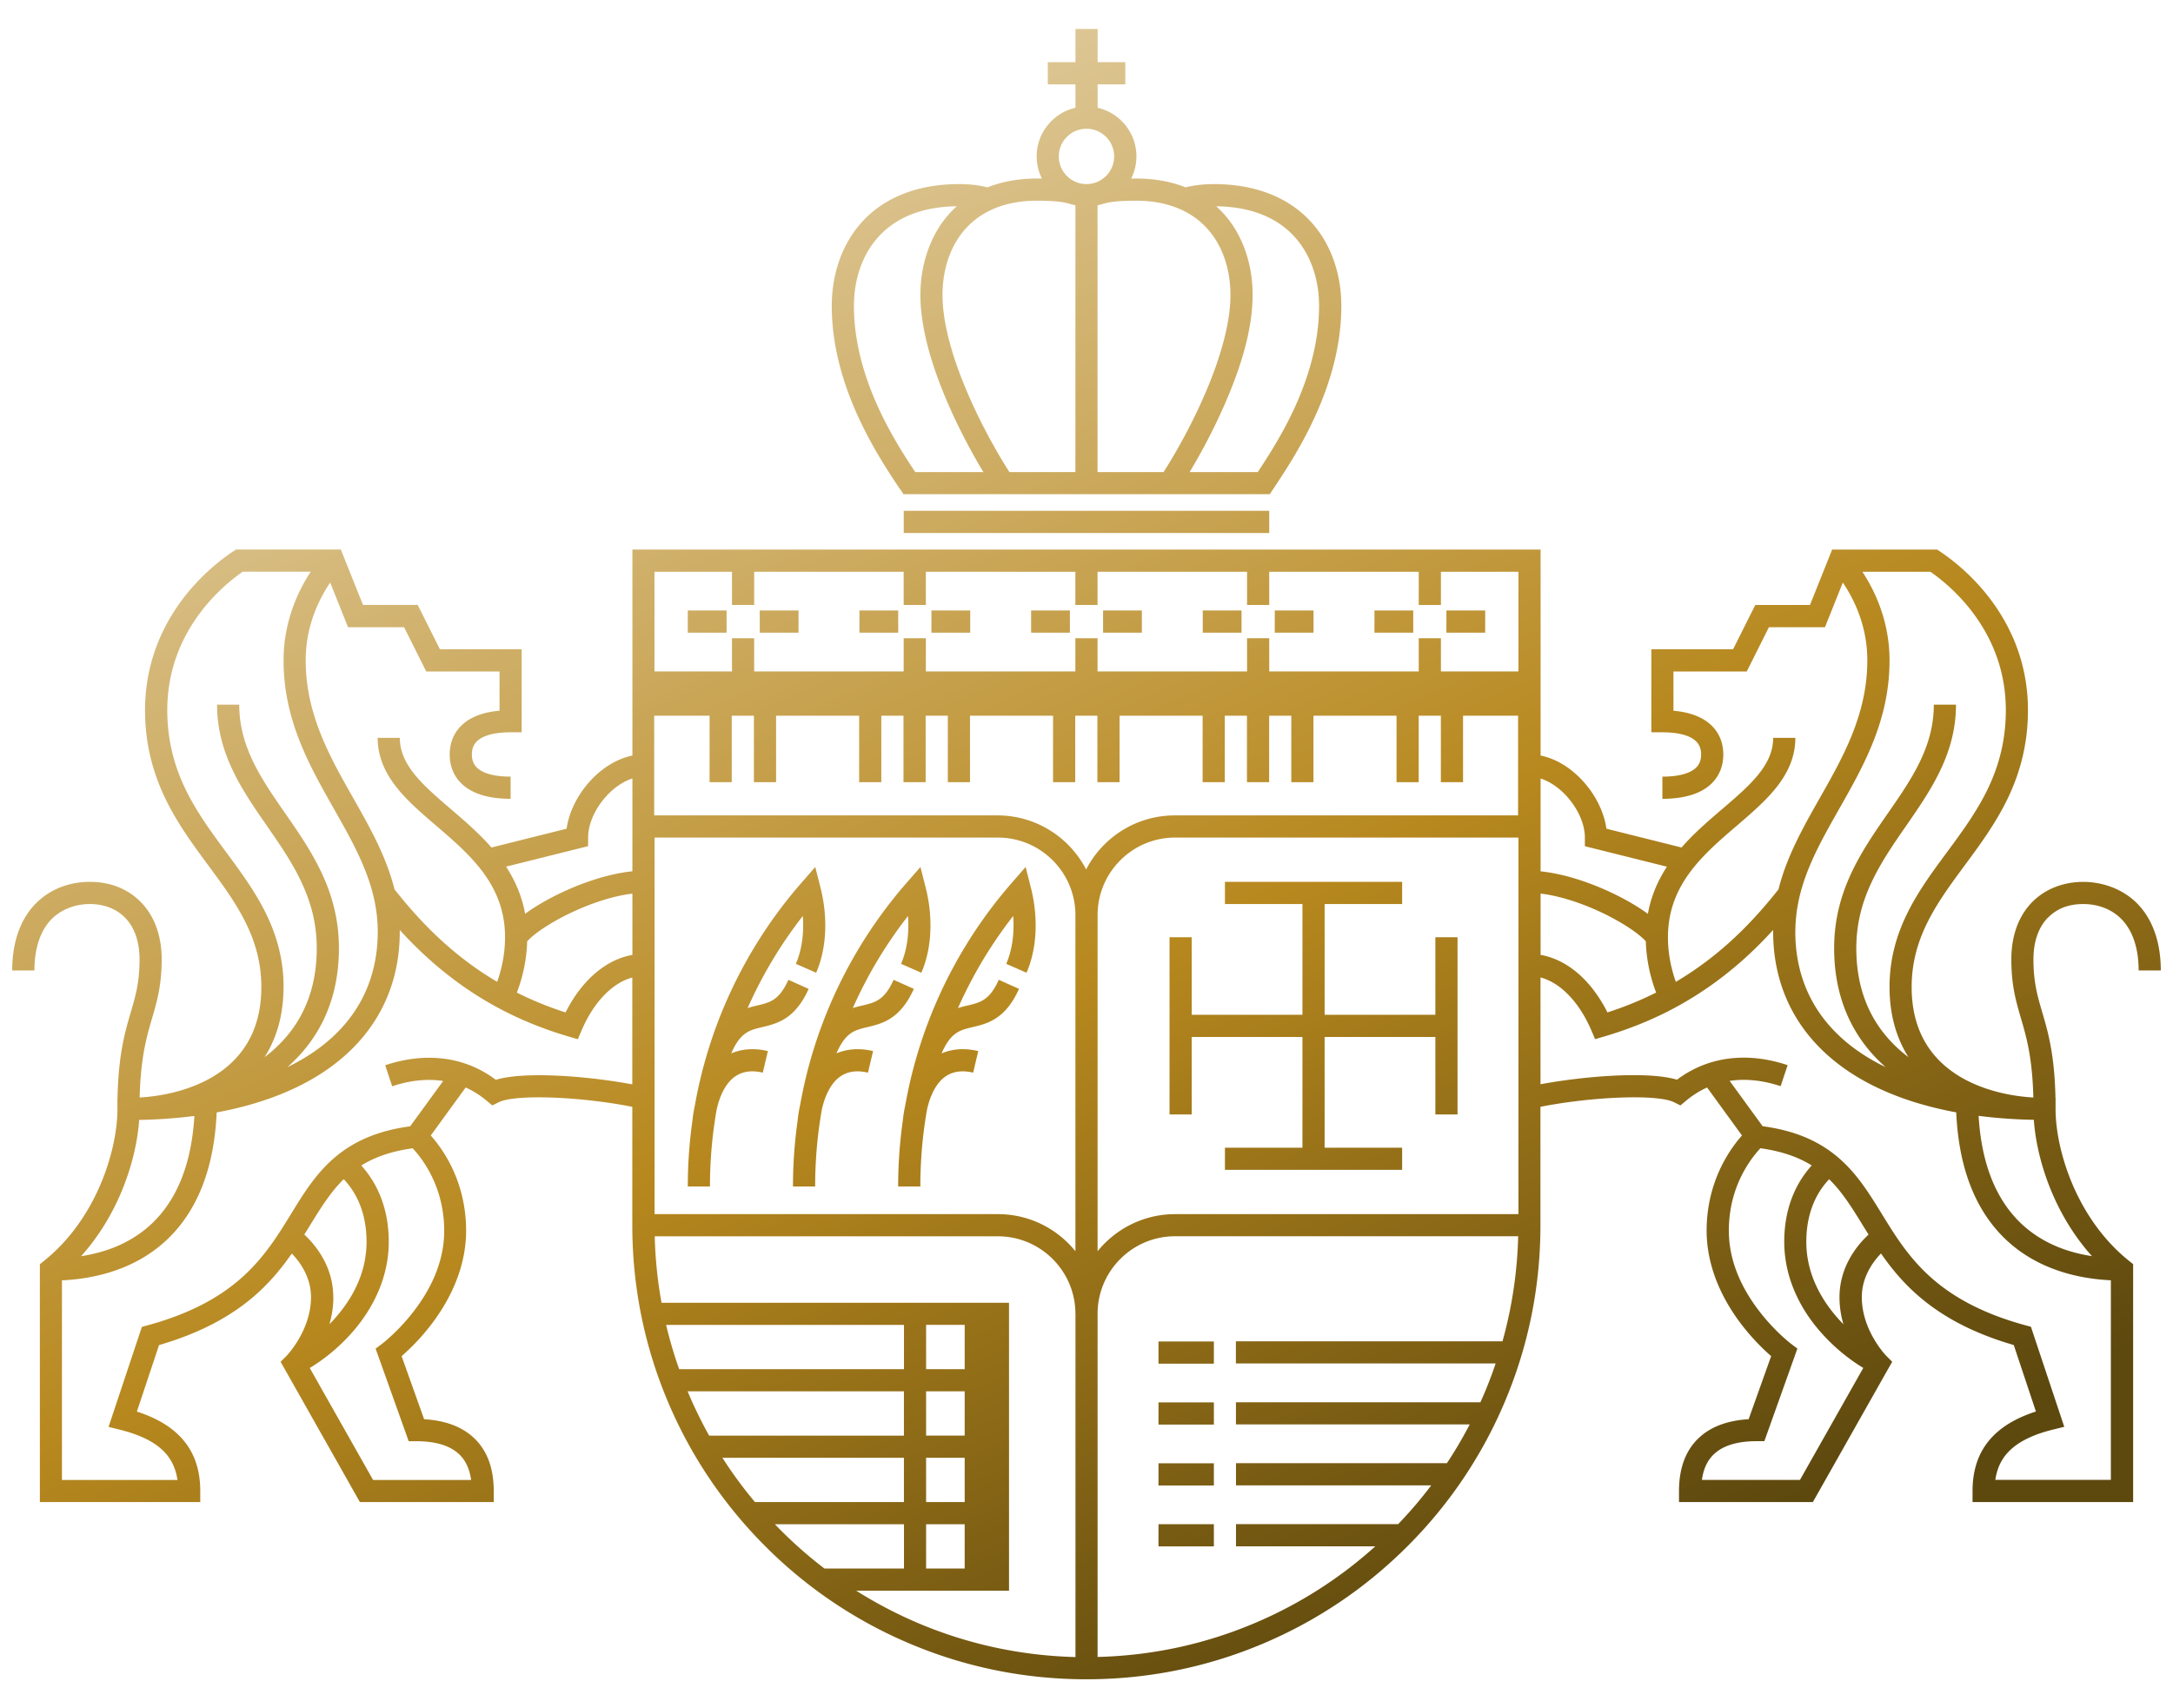 <?xml version="1.0" encoding="UTF-8"?>
<svg data-bbox="2.46 5.84 433.25 332.77" viewBox="0 0 438.17 344.47" xmlns="http://www.w3.org/2000/svg" data-type="ugc">
    <g>
        <defs>
            <linearGradient gradientUnits="userSpaceOnUse" y2="371.24" x2="277.74" y1="44.33" x1="131.09" id="a4a0dbd5-a04a-499c-8999-f5b09e1d4331">
                <stop stop-color="#ddc694" offset="0"/>
                <stop stop-color="#b7881e" offset=".49"/>
                <stop stop-color="#5d480e" offset=".92"/>
            </linearGradient>
        </defs>
        <path d="M182.23 103h73.7v4.47h-73.7zm-.74-4.34c-4.47-6.71-13.77-20.66-13.77-36.97 0-6.55 2.14-12.54 6.02-16.85 4.54-5.05 11.34-7.72 19.67-7.72 2.52 0 4.43.33 5.71.66 2.95-1.17 6.28-1.78 9.92-1.78h1.05c-.67-1.35-1.05-2.87-1.05-4.47 0-4.77 3.35-8.78 7.82-9.8v-4.72h-5.58v-4.47h5.58v-6.7h4.47v6.7h5.58v4.47h-5.58v4.72c4.47 1.02 7.82 5.02 7.82 9.8 0 1.61-.38 3.13-1.05 4.47h1.05c3.64 0 6.97.6 9.92 1.78 1.29-.33 3.19-.66 5.71-.66 8.32 0 15.12 2.67 19.67 7.72 3.88 4.31 6.02 10.29 6.02 16.85 0 16.31-9.3 30.26-13.77 36.97l-.66.99h-73.85l-.66-.99Zm63.75-57.07c.56.51 1.1 1.04 1.61 1.62 3.69 4.15 5.73 9.92 5.73 16.25s-1.94 13.69-5.77 22.39c-2.45 5.56-5.07 10.25-6.93 13.34h13.74c2.15-3.25 5.08-7.81 7.54-13.21 3.2-7.04 4.82-13.87 4.82-20.29 0-5.45-1.73-10.37-4.87-13.86-3.64-4.05-8.98-6.14-15.87-6.24m-22.85-.47c-.34.09-.68.19-1.08.27v53.8h13.31c5.01-7.8 13.49-23.98 13.49-35.73 0-5.23-1.63-9.94-4.6-13.28-3.32-3.73-8.3-5.71-14.38-5.71-4.42 0-5.71.36-6.74.65m-8.89-9.58c0 3.08 2.5 5.58 5.58 5.58s5.58-2.5 5.58-5.58-2.5-5.58-5.58-5.58-5.58 2.5-5.58 5.58m-23.45 27.92c0 11.75 8.48 27.93 13.49 35.73h13.31v-53.8c-.4-.08-.74-.17-1.08-.27-1.03-.29-2.32-.65-6.74-.65-6.09 0-11.06 1.97-14.38 5.71-2.97 3.33-4.6 8.05-4.6 13.28m-13.04 22.52c2.45 5.4 5.38 9.96 7.54 13.21h13.74c-1.86-3.09-4.48-7.77-6.93-13.34-3.83-8.71-5.77-16.24-5.77-22.39s2.03-12.09 5.73-16.25c.51-.57 1.05-1.11 1.61-1.62-6.89.09-12.23 2.19-15.87 6.24-3.14 3.49-4.87 8.41-4.87 13.86 0 6.42 1.62 13.25 4.82 20.29m235.99 103c-1.95 1.95-2.97 4.88-2.97 8.47 0 4.61.81 7.38 1.75 10.59 1.18 4.01 2.5 8.52 2.69 17.32h.02v2.23c0 4.62 1.26 10.2 3.45 15.31 2.67 6.22 6.59 11.52 11.35 15.33l.84.67v47.97h-32.38v-2.23c0-8 4.19-13.26 12.78-16.02l-4.47-13.41c-8.29-2.4-14.85-5.88-20.03-10.62-2.75-2.51-4.91-5.2-6.74-7.84-1.67 1.73-3.87 4.77-3.87 8.81 0 6.75 4.88 11.78 4.93 11.83l1.2 1.2-.84 1.47-15.16 26.82h-26.99v-2.23c0-4.94 1.54-8.71 4.58-11.22 2.35-1.94 5.53-3.03 9.46-3.26l4.54-12.72c-1.35-1.18-3.59-3.3-5.84-6.2-4.69-6.06-7.17-12.66-7.17-19.09 0-9.9 4.67-16.44 7.13-19.2l-7.04-9.68c-1.43.65-2.86 1.52-4.25 2.68l-1.12.94-1.31-.65c-3.29-1.65-16.43-1.15-26.92.93v23.87c0 12.36-2.42 24.35-7.2 35.64a91.1 91.1 0 0 1-19.62 29.1c-8.41 8.41-18.2 15.01-29.1 19.62-11.29 4.78-23.28 7.2-35.64 7.2s-24.35-2.42-35.64-7.2a91.1 91.1 0 0 1-29.1-19.62c-8.41-8.41-15.01-18.2-19.62-29.1-4.78-11.29-7.2-23.28-7.2-35.64v-23.87c-10.49-2.08-23.62-2.58-26.92-.93l-1.31.65-1.12-.94a18.4 18.4 0 0 0-4.25-2.68l-7.04 9.68c2.46 2.76 7.13 9.3 7.13 19.2 0 6.43-2.48 13.04-7.17 19.09-2.24 2.9-4.48 5.02-5.84 6.2l4.54 12.72c3.93.23 7.11 1.32 9.46 3.26 3.04 2.5 4.58 6.28 4.58 11.22v2.23H72.57l-15.99-28.29 1.2-1.2s4.93-5.07 4.93-11.82c0-4.04-2.2-7.08-3.87-8.81-1.84 2.64-3.99 5.32-6.74 7.84-5.18 4.73-11.74 8.21-20.03 10.62l-4.47 13.41c8.59 2.77 12.78 8.03 12.78 16.02v2.23H8.04v-47.97l.84-.67c4.76-3.8 8.68-9.1 11.35-15.33 2.19-5.11 3.45-10.69 3.45-15.31v-2.23h.02c.19-8.8 1.51-13.31 2.69-17.32.94-3.21 1.75-5.98 1.75-10.59 0-3.6-1.03-6.52-2.97-8.47-1.76-1.76-4.21-2.7-7.07-2.7s-5.71 1.06-7.63 2.97c-2.31 2.31-3.53 5.92-3.53 10.42H2.46c0-5.72 1.67-10.42 4.84-13.58 2.76-2.76 6.59-4.28 10.79-4.28s7.65 1.42 10.23 4c2.8 2.8 4.28 6.82 4.28 11.63 0 5.25-.94 8.46-1.93 11.85-1.09 3.72-2.31 7.89-2.51 16 5.92-.34 11.52-2.02 15.63-4.73 5.91-3.89 8.91-9.79 8.91-17.54 0-10.04-5.18-17.06-10.67-24.5-3.07-4.15-6.24-8.45-8.66-13.45-2.77-5.73-4.12-11.58-4.12-17.88 0-7.39 2.1-14.29 6.24-20.5 4-6.01 8.93-9.79 11.51-11.51l.56-.38h21.17l4.47 11.17h11.03l4.47 8.93h16.49v16.75h-2.23c-3.01 0-5.27.55-6.54 1.59-.86.7-1.27 1.64-1.27 2.88s.42 2.18 1.27 2.88c1.27 1.04 3.53 1.59 6.54 1.59v4.47c-4.11 0-7.26-.87-9.37-2.6-1.91-1.56-2.91-3.75-2.91-6.33s1.01-4.78 2.91-6.33c1.71-1.4 4.1-2.24 7.14-2.5v-7.91H85.95l-4.47-8.93h-11.3l-3.6-9c-.44.65-.92 1.41-1.39 2.26-2.36 4.26-3.55 8.78-3.55 13.43 0 10.87 4.87 19.45 9.58 27.75 3.29 5.8 6.66 11.74 8.33 18.42 4.55 5.76 8.97 10.23 13.89 14.03 2.19 1.7 4.46 3.23 6.81 4.62.78-2.19 1.59-5.34 1.59-9 0-10.58-7.06-16.63-13.88-22.48-2.98-2.56-5.8-4.97-7.97-7.71-2.58-3.25-3.84-6.53-3.84-10.01h4.47c0 5.54 4.75 9.61 10.25 14.33 2.81 2.41 5.7 4.89 8.23 7.78l15.15-3.79c.46-3.25 2.12-6.69 4.63-9.49 2.52-2.8 5.58-4.64 8.64-5.26v-41.54h183.13v41.54c3.06.61 6.12 2.45 8.64 5.26 2.52 2.8 4.18 6.23 4.63 9.49l15.15 3.79c2.53-2.9 5.42-5.37 8.23-7.78 5.5-4.71 10.25-8.78 10.25-14.33h4.47c0 3.48-1.25 6.76-3.84 10.01-2.17 2.73-4.99 5.15-7.97 7.71-6.82 5.85-13.88 11.9-13.88 22.48 0 3.66.81 6.81 1.59 9q3.525-2.085 6.81-4.62c4.91-3.8 9.34-8.27 13.89-14.03 1.67-6.68 5.04-12.62 8.33-18.42 4.71-8.3 9.58-16.88 9.58-27.75 0-4.66-1.19-9.18-3.55-13.43-.47-.85-.95-1.61-1.39-2.26l-3.6 9h-11.3l-4.47 8.93h-14.78v7.91c3.03.27 5.43 1.11 7.14 2.5 1.91 1.56 2.91 3.75 2.91 6.33s-1.01 4.78-2.91 6.33c-2.11 1.72-5.26 2.6-9.37 2.6v-4.47c3.01 0 5.27-.55 6.54-1.59.86-.7 1.27-1.64 1.27-2.88s-.42-2.18-1.27-2.88c-1.27-1.04-3.53-1.59-6.54-1.59h-2.23v-16.75h16.49l4.47-8.93h11.03l4.47-11.17h21.17l.56.38c2.58 1.72 7.5 5.5 11.51 11.51 4.14 6.21 6.24 13.11 6.24 20.5 0 6.3-1.35 12.15-4.12 17.88-2.42 5-5.59 9.3-8.66 13.45-5.49 7.44-10.67 14.46-10.67 24.5 0 7.75 3 13.65 8.91 17.54 4.11 2.71 9.71 4.39 15.63 4.73-.2-8.11-1.42-12.29-2.51-16-.99-3.39-1.93-6.6-1.93-11.85 0-4.81 1.48-8.83 4.28-11.63 2.58-2.58 6.22-4 10.23-4s8.03 1.52 10.79 4.28c3.17 3.17 4.84 7.86 4.84 13.58h-4.47c0-4.51-1.22-8.11-3.53-10.42-1.92-1.92-4.63-2.97-7.63-2.97s-5.31.93-7.07 2.7ZM57.17 199.03c0 5.41-1.3 10.17-3.82 14.14 6.98-5.29 10.52-12.66 10.52-21.95 0-4.61-.98-8.86-3.09-13.35-1.89-4.04-4.48-7.77-6.98-11.38-4.93-7.11-10.03-14.47-10.03-24.4h4.47c0 8.53 4.48 15 9.23 21.85 5.34 7.71 10.87 15.68 10.87 27.28 0 6.2-1.42 11.77-4.23 16.55-1.61 2.74-3.68 5.22-6.16 7.41 1.82-.88 3.52-1.86 5.1-2.92 4.26-2.88 7.54-6.4 9.74-10.45 2.24-4.12 3.38-8.81 3.38-13.94 0-9.2-4.29-16.75-8.83-24.76-4.99-8.8-10.16-17.91-10.16-29.96 0-7.98 3.04-14.18 5.48-17.87H48.94c-2.4 1.67-6.41 4.93-9.72 9.89-3.64 5.46-5.49 11.53-5.49 18.02 0 5.61 1.2 10.82 3.67 15.94 2.24 4.63 5.28 8.75 8.23 12.74 5.68 7.69 11.55 15.64 11.55 27.15ZM16.34 253.3c1.82-.28 3.55-.69 5.18-1.23 3.55-1.18 6.62-2.99 9.13-5.38 5.11-4.86 7.98-12.14 8.55-21.67-3.54.46-7.26.73-11.14.8-.32 4.7-1.64 9.99-3.73 14.86-2.04 4.75-4.75 9.03-7.99 12.63Zm50.88 8.27c0 1.96-.31 3.78-.79 5.44.75-.76 1.46-1.56 2.11-2.37 3.57-4.46 5.37-9.25 5.37-14.24 0-6.8-2.74-10.64-4.6-12.63-2.67 2.61-4.65 5.82-6.83 9.36-.36.59-.73 1.19-1.12 1.8 2.28 2.13 5.84 6.44 5.84 12.62Zm15.97-30.03c-4.39.62-7.69 1.82-10.34 3.47 2.26 2.51 5.54 7.34 5.54 15.4 0 5.95-2.2 11.83-6.35 17.03-2.64 3.3-6.05 6.28-9.58 8.4l12.77 22.58H95c-.34-2.44-1.26-4.26-2.81-5.53-1.84-1.51-4.6-2.28-8.21-2.28h-1.57l-6.67-18.67 1.32-.99s3.22-2.45 6.35-6.52c4.09-5.31 6.16-10.78 6.16-16.26 0-9.05-4.61-14.78-6.37-16.63Zm44.33-34.44c-4.01 1.07-7.79 4.94-10.23 10.63l-.78 1.82-1.9-.56c-8.96-2.64-16.78-6.59-23.91-12.1-3.54-2.74-6.84-5.79-10.09-9.37v.35c0 11.7-5.21 21.41-15.08 28.09-5.84 3.95-13.23 6.76-21.84 8.35-.49 11.17-3.84 19.78-9.98 25.62-5.26 5-12.56 7.83-21.22 8.24v40.25h23.3c-.33-2.25-1.18-4.09-2.59-5.59-1.89-2.01-4.83-3.49-8.97-4.53l-2.34-.58 6.72-20.17 1.15-.31c8.14-2.22 14.47-5.47 19.34-9.93 4.29-3.92 6.97-8.28 9.57-12.5 2.56-4.17 4.99-8.11 8.72-11.32 4.03-3.47 8.92-5.51 15.32-6.38l6.65-9.14c-3.8-.58-7.42.11-10.28 1.07l-1.41-4.24c3.98-1.33 7.87-1.78 11.57-1.36 3.92.45 7.53 1.89 10.74 4.29 5.86-1.76 18.64-.73 27.52.92v-21.54Zm0-16.91c-3.42.4-7.58 1.65-11.77 3.57-3.46 1.58-7.57 4-9.45 6.05-.12 4.29-1.14 7.9-2.08 10.34 3.11 1.56 6.38 2.89 9.82 4 1.66-3.3 3.78-6.07 6.19-8.08 2.27-1.89 4.75-3.08 7.29-3.52V180.2Zm0-23.22c-1.84.59-3.72 1.86-5.32 3.63-2.26 2.51-3.61 5.61-3.61 8.28v1.74l-16.54 4.13c1.96 3.02 3.24 6.16 3.84 9.51 2.14-1.57 4.9-3.16 8-4.58 4.79-2.19 9.62-3.59 13.63-3.99v-18.73Zm9.43 119.11h45.33v-8.93h-47.96c.71 3.02 1.59 6 2.63 8.93m6.05 13.4h39.27v-8.93h-43.61c.06.13.11.27.16.4 1.24 2.93 2.64 5.77 4.17 8.53Zm39.27 13.4v-8.93h-36.6c1.99 3.11 4.18 6.09 6.56 8.93zm-16.04 13.4h16.05v-8.93h-26.03c.42.43.83.86 1.26 1.29 2.76 2.76 5.67 5.3 8.73 7.64Zm50.62-51.36c0-8.62-7.01-15.63-15.63-15.63h-69.2c.11 4.53.57 9 1.37 13.4h70.07v58.06h-30.81c3.98 2.51 8.17 4.7 12.54 6.56 10.06 4.25 20.7 6.54 31.67 6.82v-69.2Zm-30.11 15.63v8.93h7.78v-8.93zm7.78-4.47v-8.93h-7.78v8.93zm-7.78 17.87v8.93h7.78v-8.93zm0 13.4v8.93h7.78v-8.93zm30.11-122.83c0-8.62-7.01-15.63-15.63-15.63h-69.23v75.93h69.23c6.31 0 11.95 2.92 15.63 7.48zm89.3 64.76h-69.2c-8.62 0-15.63 7.01-15.63 15.63v69.2c10.97-.27 21.61-2.56 31.67-6.82a86.7 86.7 0 0 0 24.33-15.49h-28.09v-4.47h32.7c2.39-2.49 4.61-5.09 6.67-7.82h-39.37v-4.47h42.53c1.67-2.52 3.2-5.13 4.6-7.82h-47.14v-4.47h49.3c.27-.61.54-1.22.8-1.83.83-1.97 1.59-3.97 2.27-5.99h-52.38v-4.47h53.76a86.8 86.8 0 0 0 3.16-21.22Zm.03-80.39h-69.23c-8.62 0-15.63 7.01-15.63 15.63v67.78c3.69-4.56 9.33-7.48 15.63-7.48h69.23zm0-24.57h-11.17v13.4h-4.47v-13.4h-4.47v13.4h-4.47v-13.4h-16.75v13.4h-4.47v-13.4h-4.47v13.4h-4.47v-13.4h-4.47v13.4h-4.47v-13.4h-16.75v13.4h-4.47v-13.4h-4.47v13.4h-4.47v-13.4h-16.75v13.4h-4.47v-13.4h-4.47v13.4h-4.47v-13.4h-4.47v13.4h-4.47v-13.4h-16.75v13.4h-4.47v-13.4h-4.47v13.4h-4.47v-13.4h-11.17v20.1h69.23c7.77 0 14.52 4.43 17.87 10.9 3.34-6.47 10.1-10.9 17.87-10.9h69.23v-20.1Zm0-29.03h-15.63v6.7h-4.47v-6.7h-30.15v6.7h-4.47v-6.7h-30.15v6.7h-4.47v-6.7h-30.15v6.7h-4.47v-6.7h-30.15v6.7h-4.47v-6.7h-15.63v20.1h15.63v-6.7h4.47v6.7h30.15v-6.7h4.47v6.7h30.15v-6.7h4.47v6.7h30.15v-6.7h4.47v6.7h30.15v-6.7h4.47v6.7h15.63zm55.83 72.58c0 5.13 1.14 9.82 3.38 13.94 2.2 4.05 5.48 7.57 9.74 10.45 1.57 1.06 3.27 2.04 5.1 2.92-2.49-2.19-4.55-4.66-6.16-7.41-2.81-4.78-4.23-10.35-4.23-16.55 0-11.6 5.52-19.57 10.87-27.28 4.75-6.85 9.23-13.32 9.23-21.85h4.47c0 9.93-5.1 17.28-10.03 24.4-2.5 3.61-5.09 7.35-6.98 11.38-2.11 4.5-3.09 8.74-3.09 13.35 0 9.3 3.54 16.67 10.52 21.95-2.52-3.97-3.82-8.73-3.82-14.14 0-11.51 5.87-19.46 11.55-27.15 2.95-3.99 5.99-8.12 8.23-12.74 2.47-5.11 3.67-10.33 3.67-15.94 0-6.5-1.85-12.56-5.49-18.02-3.31-4.96-7.31-8.22-9.72-9.89h-13.72c2.44 3.69 5.48 9.88 5.48 17.87 0 12.05-5.16 21.15-10.16 29.96-4.54 8-8.83 15.56-8.83 24.76Zm-51.36-12.17c4.01.4 8.84 1.81 13.63 3.99 3.1 1.42 5.86 3.01 8 4.58.6-3.35 1.88-6.5 3.84-9.51l-16.54-4.13v-1.74c0-2.67-1.35-5.76-3.61-8.28-1.6-1.78-3.48-3.04-5.32-3.63v18.73Zm0 16.84c2.54.45 5.03 1.64 7.29 3.52 2.41 2.01 4.53 4.78 6.19 8.08a69 69 0 0 0 9.82-4c-.94-2.44-1.96-6.05-2.08-10.34-1.89-2.05-5.99-4.47-9.45-6.05-4.19-1.92-8.35-3.17-11.77-3.57v12.35Zm55.48 74.89c-4.16-5.19-6.35-11.08-6.35-17.03 0-8.06 3.28-12.89 5.54-15.4-2.65-1.65-5.95-2.85-10.34-3.47-.68.72-1.79 2.02-2.88 3.84-2.32 3.87-3.49 8.17-3.49 12.79 0 5.48 2.07 10.95 6.16 16.26 3.13 4.07 6.32 6.49 6.35 6.52l1.31.99-.55 1.55-6.11 17.12h-1.57c-3.61 0-6.37.77-8.21 2.28-1.55 1.27-2.48 3.1-2.81 5.53h19.77l12.77-22.58c-3.53-2.13-6.94-5.1-9.58-8.4Zm10.65-18.49c-.38-.61-.75-1.21-1.12-1.8-2.18-3.55-4.16-6.76-6.83-9.36-1.86 1.98-4.6 5.83-4.6 12.63 0 4.99 1.81 9.78 5.37 14.24.65.81 1.36 1.61 2.11 2.37-.48-1.66-.79-3.48-.79-5.44 0-6.19 3.56-10.5 5.84-12.62Zm48.88 9.22c-8.66-.41-15.96-3.24-21.22-8.24-6.14-5.84-9.49-14.45-9.98-25.62-8.61-1.59-16-4.4-21.84-8.35-9.86-6.68-15.08-16.39-15.08-28.09v-.35c-3.25 3.58-6.54 6.63-10.09 9.37-7.13 5.51-14.95 9.46-23.91 12.1l-1.9.56-.78-1.82c-2.44-5.69-6.22-9.56-10.23-10.63v21.54c8.88-1.65 21.66-2.68 27.52-.92 3.21-2.4 6.82-3.84 10.74-4.29 3.7-.43 7.59.03 11.57 1.36l-1.41 4.24c-2.87-.96-6.49-1.64-10.28-1.07l6.65 9.14c6.4.87 11.29 2.91 15.32 6.38 3.73 3.21 6.15 7.15 8.72 11.32 2.59 4.22 5.28 8.58 9.57 12.5 4.88 4.46 11.21 7.71 19.34 9.93l1.15.31 6.72 20.17-2.34.58c-4.14 1.03-7.07 2.52-8.97 4.53-1.41 1.49-2.26 3.34-2.59 5.59h23.3v-40.25Zm-26.69-33.15c.57 9.53 3.44 16.81 8.55 21.67 2.51 2.39 5.58 4.2 9.13 5.38 1.63.54 3.36.95 5.18 1.23-3.24-3.6-5.95-7.88-7.99-12.63-2.09-4.87-3.41-10.16-3.73-14.86-3.88-.07-7.6-.34-11.14-.8Zm-230.31-12.6c.69-1.62 1.46-2.81 2.33-3.6 1.14-1.04 2.38-1.34 3.95-1.71 2.93-.7 6.58-1.57 9.33-7.7l-4.08-1.83c-1.85 4.12-3.71 4.57-6.29 5.18-.62.15-1.28.3-1.94.52a88.6 88.6 0 0 1 11.13-18.57c.27 3.53-.21 6.9-1.4 9.65l4.09 1.79c2.11-4.83 2.42-11.1.87-17.19l-1.05-4.13-2.8 3.21a92.9 92.9 0 0 0-16.8 27.96 92.4 92.4 0 0 0-4.66 16.83c-.23 1.03-.4 2.11-.52 3.26-.61 4.33-.92 8.73-.92 13.16h4.47c0-5.24.45-10.43 1.35-15.52.7-3.1 1.96-5.41 3.67-6.62 1.5-1.07 3.39-1.34 5.63-.81l1.03-4.35c-2.69-.64-5.21-.47-7.39.47m38.15-37.59-2.8 3.21a92.9 92.9 0 0 0-16.8 27.96 92.4 92.4 0 0 0-4.66 16.83c-.23 1.03-.4 2.11-.52 3.26-.61 4.33-.92 8.73-.92 13.16h4.47c0-5.24.45-10.43 1.35-15.52.7-3.1 1.96-5.41 3.67-6.62 1.5-1.07 3.39-1.34 5.63-.81l1.03-4.35c-2.69-.64-5.21-.47-7.39.47.69-1.62 1.46-2.81 2.33-3.6 1.14-1.04 2.38-1.34 3.95-1.71 2.93-.7 6.58-1.57 9.33-7.7l-4.08-1.83c-1.85 4.12-3.71 4.57-6.29 5.18-.62.15-1.28.3-1.94.52a88.6 88.6 0 0 1 11.13-18.57c.27 3.53-.21 6.9-1.4 9.65l4.09 1.79c2.11-4.83 2.42-11.1.87-17.19zm-59.36 37.59c.69-1.62 1.46-2.81 2.33-3.6 1.14-1.04 2.38-1.34 3.95-1.71 2.93-.7 6.58-1.57 9.33-7.7l-4.08-1.83c-1.85 4.12-3.71 4.57-6.29 5.18-.62.15-1.28.3-1.94.52a88.6 88.6 0 0 1 11.13-18.57c.27 3.53-.21 6.9-1.4 9.65l4.09 1.79c2.11-4.83 2.42-11.1.87-17.19l-1.05-4.13-2.8 3.21a92.9 92.9 0 0 0-16.8 27.96 92.4 92.4 0 0 0-4.66 16.83c-.23 1.03-.4 2.11-.52 3.26-.61 4.33-.92 8.73-.92 13.16h4.47c0-5.24.45-10.43 1.35-15.52.7-3.1 1.96-5.41 3.67-6.62 1.5-1.07 3.39-1.34 5.63-.81l1.03-4.35c-2.69-.64-5.21-.47-7.39.47m86.15 62.56h11.17v-4.47H233.6zm0 12.28h11.17v-4.47H233.6zm0 12.28h11.17v-4.47H233.6zm0 12.28h11.17v-4.47H233.6zm2.23-122.82v35.73h4.47v-15.63h22.33v22.33H247v4.47h35.73v-4.47H267.1v-22.33h22.33v15.63h4.47v-35.73h-4.47v15.63H267.1v-22.33h15.63v-4.47H247v4.47h15.63v22.33H240.3v-15.63zm-82.63-61.42h7.82v-4.47h-7.82zm-14.51 0h7.82v-4.47h-7.82zm49.13 0h7.82v-4.47h-7.82zm-14.52 0h7.82v-4.47h-7.82zm49.13 0h7.82v-4.47h-7.82zm-14.51 0h7.82v-4.47h-7.82zm49.13 0h7.82v-4.47h-7.82zm-14.52 0h7.82v-4.47h-7.82zm56.95-4.47h-7.82v4.47h7.82zm-22.33 4.47h7.82v-4.47h-7.82z" fill="url(#a4a0dbd5-a04a-499c-8999-f5b09e1d4331)"/>
    </g>
</svg>
